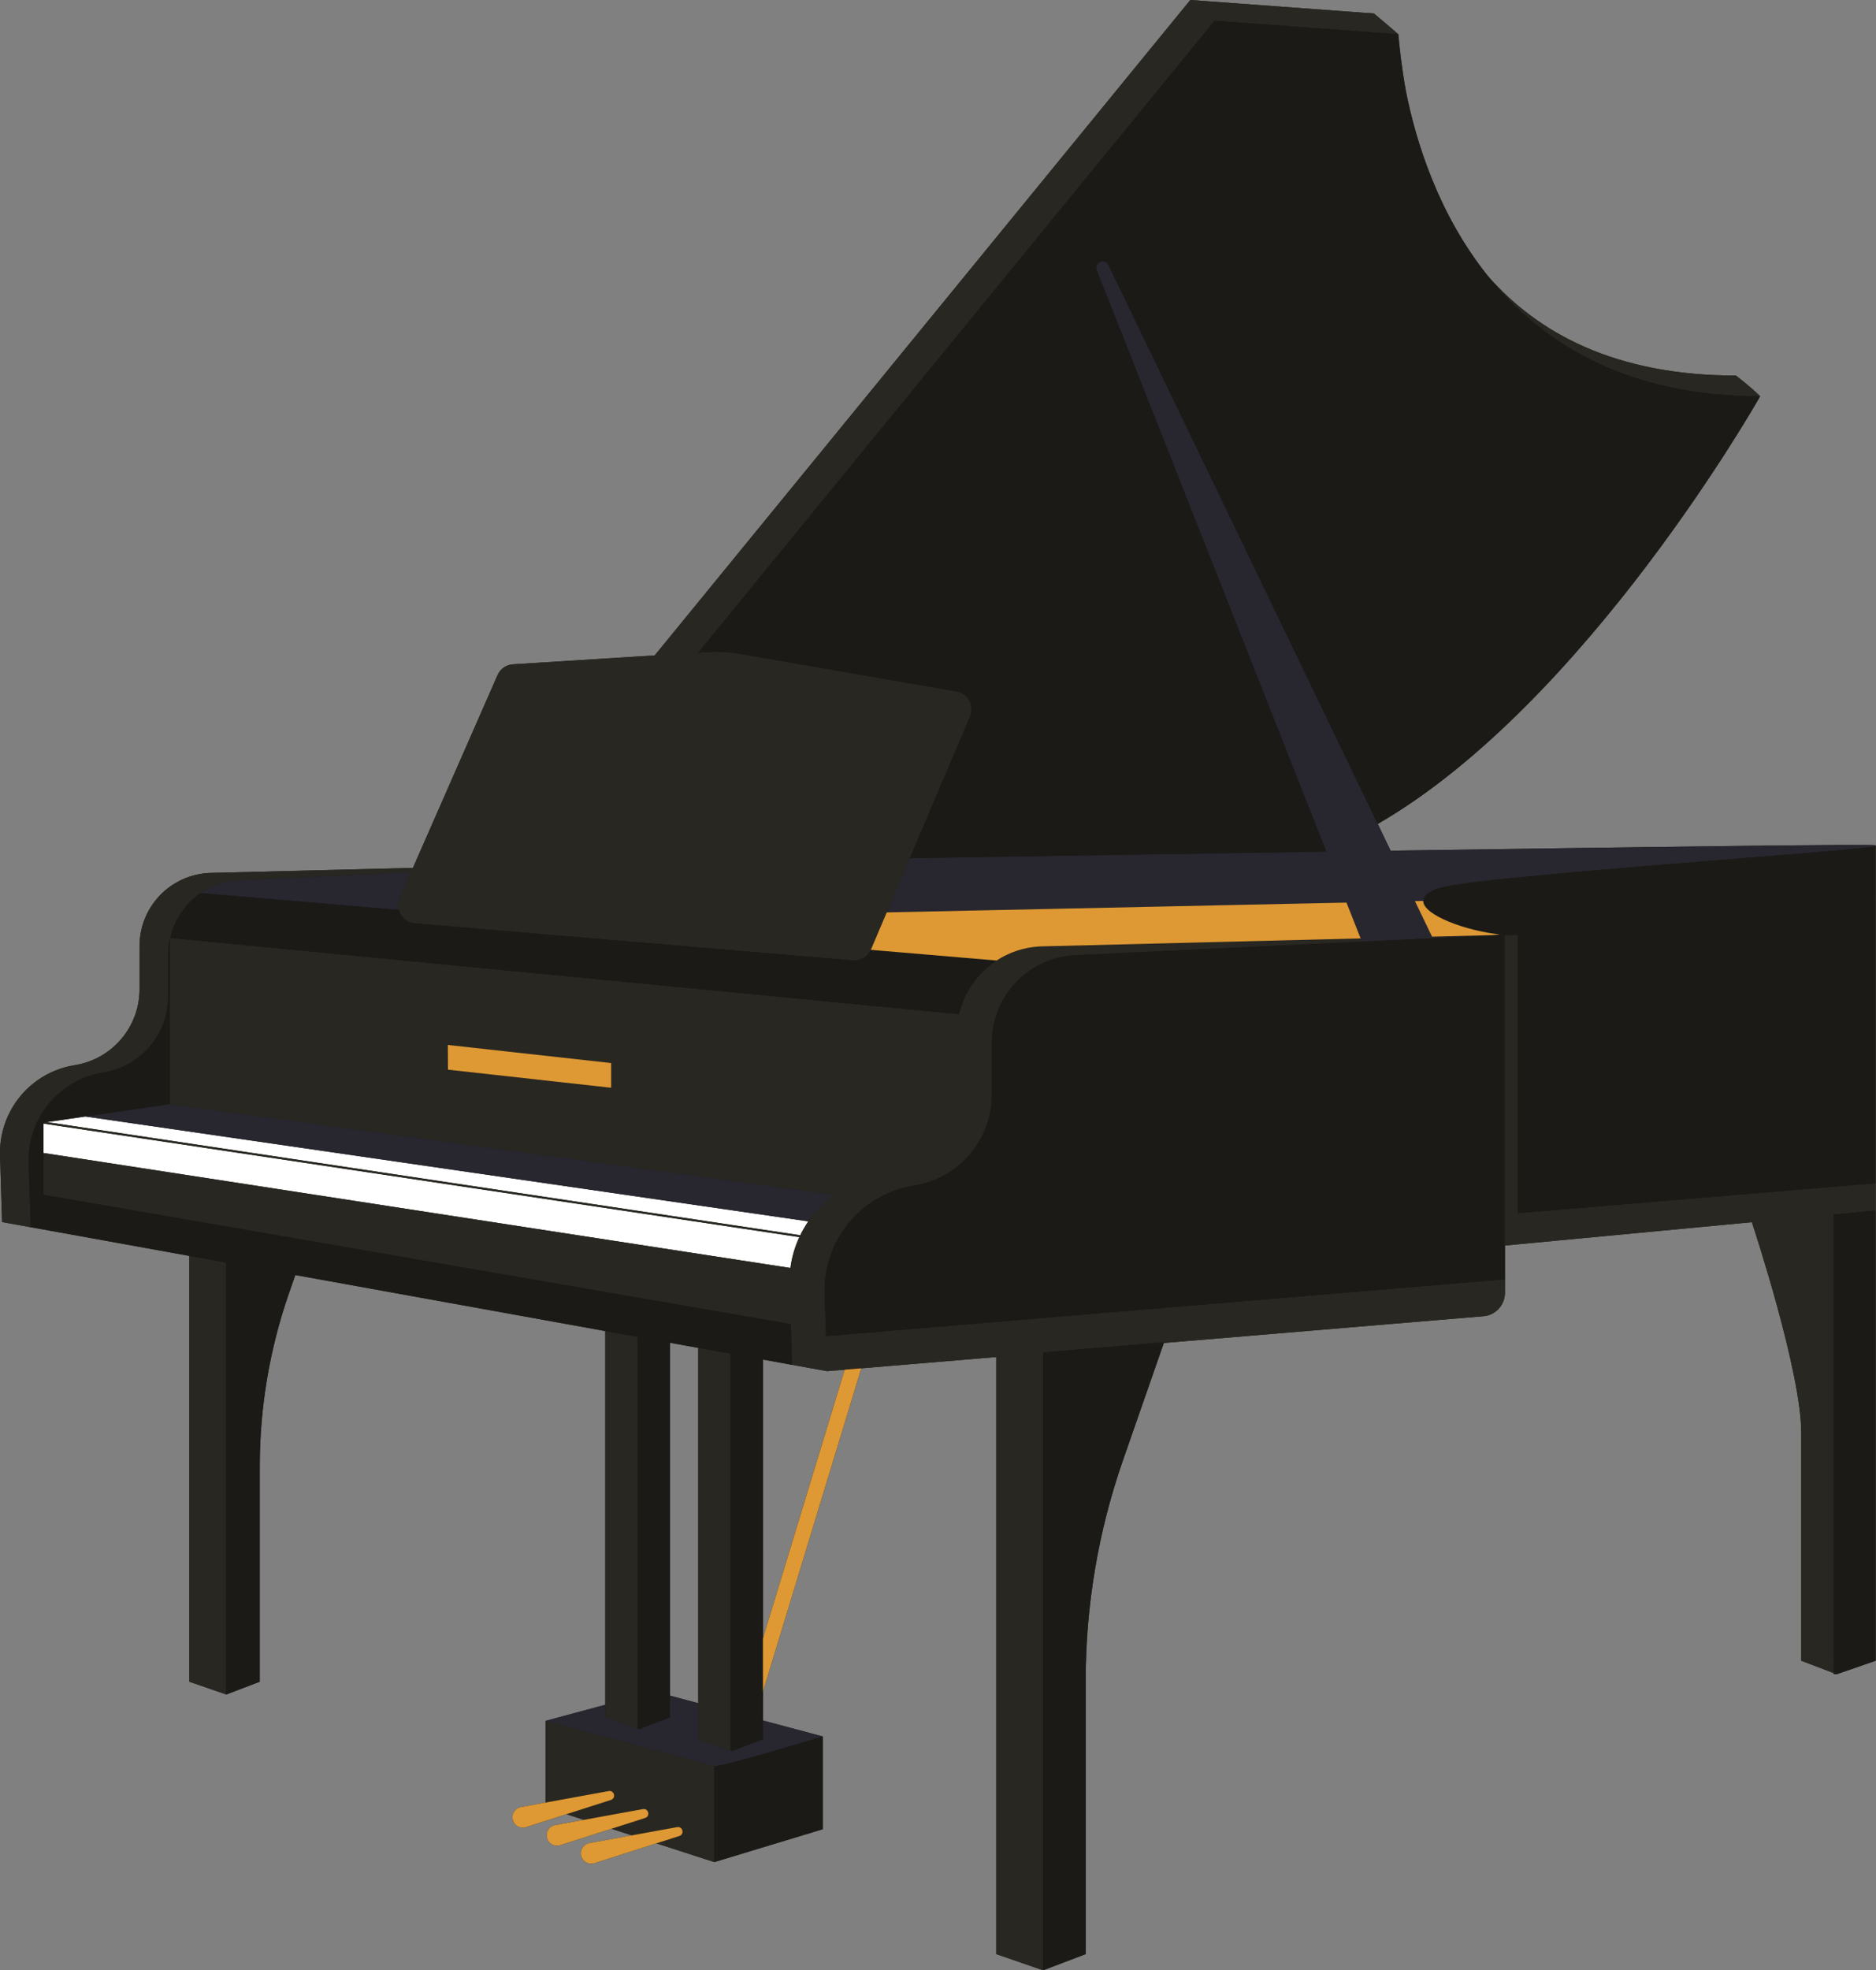 <?xml version="1.0" encoding="UTF-8" standalone="no"?><svg xmlns="http://www.w3.org/2000/svg" xmlns:xlink="http://www.w3.org/1999/xlink" fill="#000000" height="500" preserveAspectRatio="xMidYMid meet" version="1" viewBox="-0.0 0.0 476.3 500.0" width="476.3" zoomAndPan="magnify"><rect x="-0.0" y="0.0" width="476.3" height="500.0" fill="#808080" stroke="none"/><g id="change1_1"><path d="M476.226,214.664c0-0.001,0-0.001,0-0.002c0.004-0.048,0.004-0.096,0.004-0.144 c0-0.367-56.95,0.376-123.162,1.363l-3.273-6.79c53.176-30.728,97.085-108.529,97.085-108.529c-2.595-2.595-6.171-5.258-6.171-5.258 c-30.841,0-50.409-10.948-62.918-25.226c-12.676-15.777-18.33-34.302-20.83-46.845c-1.109-6.15-1.613-11.27-1.957-14.546 c-2.777-2.437-6.171-5.258-6.171-5.258L302.212,0L166.224,166.327l-35.995,2.259c-1.708,0.107-3.212,1.159-3.9,2.725l-21.491,48.934 l-51.73,1.289c-3.41,0.161-6.571,1.239-9.25,2.986c-3.962,2.584-6.867,6.641-7.956,11.374c-0.311,1.345-0.476,2.745-0.476,4.181 v10.968c0,9.535-6.893,17.671-16.3,19.239l-0.329,0.055c-3.432,0.57-6.567,1.9-9.254,3.794c-2.178,1.535-4.061,3.443-5.562,5.621 c-1.999,2.891-3.326,6.26-3.793,9.871c-0.154,1.18-0.216,2.39-0.175,3.614l0.252,8.213l0.267,8.676l7.266,1.313l0,0.015l0.068-0.003 l0.088,0.016h0.004l0-0.008l40.114,7.249v108.061l9.375,3.242l8.502-3.242v-54.655c0-14.995,2.523-29.883,7.46-44.045l1.568-4.503 l78.704,14.22v94.834l-15.183,4.085v20.736l-6.238,1.137c-0.105,0.02-0.226,0.049-0.33,0.083c-1.386,0.444-2.149,1.926-1.706,3.311 c0.443,1.385,1.926,2.149,3.312,1.706l10.295-3.295l4.435,1.437l-7.319,1.334c-0.105,0.02-0.226,0.049-0.331,0.083 c-1.385,0.443-2.149,1.926-1.706,3.311c0.443,1.386,1.926,2.149,3.311,1.706l13.03-4.17l5.179,1.678l-10.798,1.968 c-0.105,0.02-0.226,0.049-0.331,0.083c-1.386,0.444-2.149,1.926-1.706,3.312c0.443,1.385,1.926,2.149,3.311,1.706l15.764-5.045 l14.677,4.755l27.54-8.34v-23.541l-15.183-4.052v-7.302l24.972-82.068l34.27-2.865v151.519L264.843,500l10.802-4.114v-69.395 c0-19.042,3.198-37.948,9.466-55.925l10.372-29.758l0.237-0.02l80.916-6.772c3.084-0.259,5.454-2.834,5.454-5.931v-12.007 l3.276-0.311l59.417-5.612c0.591,1.792,12.542,38.04,12.542,53.499v57.787l8.239,3.141v0.284h0.749l9.913-3.426V307.185 l-0.396,0.037l-31.072,2.863l0-0.001l31.469-2.9v-78.504c0-0.001,0-0.001,0-0.002c0.004-0.048,0.004-0.096,0.004-0.144 c0-0.011-0.005-0.022-0.005-0.034V214.664z M170.102,340.751l7.179,1.297v90.171l-7.179-1.916V340.751z M193.704,415.759v-70.744 l7.39,1.336l1.371,0.25h0l7.525,1.358h0.004l4.453-0.372L193.704,415.759z" fill="#1b1a16"/></g><g id="change2_1"><path d="M21.67,283.329l183.559,26.616c-0.825,1.194-1.548,2.46-2.173,3.778l0.04-0.266L11.897,284.755 L21.67,283.329z M200.682,321.777c0.357-2.755,1.134-5.39,2.268-7.837L11.043,285.133v7.461L200.682,321.777z" fill="#ffffff"/></g><g id="change3_1"><path d="M193.704,441.376v-4.774l15.183,4.052c0,0-24.68,7.543-27.54,7.543l-42.85-11.494l15.183-4.085v3.208 l8.211,2.836v0.002l0.399,0.136l0.001,0l0.001,0l7.811-2.974v-5.523l7.179,1.916v9.157l8.213,2.838l0.398,0.136L193.704,441.376z M101.471,227.909l2.894-6.589l-43.911,2.081c-3.539,0.182-6.798,1.356-9.532,3.233l50.314,4.261 C100.989,229.946,101.034,228.905,101.471,227.909z M21.67,283.329l183.559,26.616c1.8-2.611,4.057-4.897,6.667-6.737L43.1,280.197 l0,0L21.67,283.329z M281.413,67.228c-0.367-0.756-1.263-1.118-2.057-0.804c-0.833,0.329-1.242,1.271-0.913,2.104 c0,0,37.203,94.167,58.111,147.09c0.067,0.171,0.133,0.338,0.201,0.508c-0.505,0.008-1.011,0.015-1.517,0.023 c-35.699,0.542-72.799,1.13-104.252,1.638l-5.849,13.75l116.722-2.49c1.329,3.362,2.534,6.413,3.593,9.095 c0.108,0.272,0.215,0.543,0.319,0.808l18.006-0.853l-0.196-0.407l-4.345-9.014l2.109-0.045c0.01-1.09,1.023-2.142,3.427-3.058 c2.764-1.053,11.993-2.172,24.192-3.256c32.984-3.209,87.216-6.866,87.26-7.656v0.003c0-0.001,0-0.001,0-0.002 c0.004-0.048,0.004-0.096,0.004-0.144c0-0.367-56.95,0.376-123.162,1.363l-3.273-6.79L281.413,67.228z" fill="#282730"/></g><g id="change4_1"><path d="M377.792,70.077c12.509,14.278,32.078,25.226,62.918,25.226c0,0,3.576,2.663,6.171,5.258 C412.753,100.562,391.291,86.879,377.792,70.077z M355.006,8.687c0,0,0.219,5.829,1.957,14.546 C355.853,17.082,355.349,11.962,355.006,8.687z M138.497,436.703v20.736l16.058-2.926c1.42-0.234,1.931,1.793,0.563,2.255 l-11.289,3.613l4.435,1.437l14.977-2.729c1.419-0.235,1.931,1.793,0.563,2.254l-8.555,2.738l5.179,1.678l11.498-2.095 c1.42-0.234,1.931,1.793,0.563,2.254l-5.82,1.863l14.677,4.755v-24.338L138.497,436.703z M177.282,441.376l8.213,2.838V343.532 l-6.632-1.198l-1.582-0.286V441.376z M161.891,438.663v-99.395l-8.211-1.484v98.043L161.891,438.663z M170.102,435.827v-95.076 l-0.002,0v95.076l-7.809,2.974l0.001,0L170.102,435.827z M378.986,237.307l-15.403,0.384l0.196,0.407l18.312-0.868 c-0.43-0.027-0.872-0.066-1.319-0.112C380.163,237.181,379.568,237.244,378.986,237.307z M7.865,311.449l0.088,0.016h0.004l0-0.008 l-0.054-0.01L7.865,311.449z M48.071,318.706v108.061l9.375,3.242v-109.61L48.071,318.706z M476.226,307.186L476.226,307.186 L476.226,307.186L476.226,307.186z M295.721,331.882l86.37-7.228v3.43c0,3.097-2.37,5.672-5.454,5.931l-80.916,6.772l-0.237,0.02 l0.066-0.191l-30.707,2.571V500l-11.897-4.114V344.368l-34.27,2.865l-4.228,0.354l-4.453,0.372h-0.004l-7.525-1.358v-0.249v0.249h0 l-1.371-0.25l-0.319-10.399l-0.316,0.009L11.043,303.208v-10.614l189.639,29.183c0.357-2.755,1.134-5.39,2.268-7.837L11.043,285.133 v-0.253l0.854-0.125l191.199,28.701l-0.04,0.266c0.625-1.318,1.348-2.584,2.173-3.778c1.8-2.611,4.057-4.897,6.667-6.737 L43.1,280.197v-41.192c0,0.001,0,0.001,0,0.002v-0.998c-0.276,1.266-0.42,2.58-0.42,3.929v10.964c0,9.532-6.891,17.667-16.295,19.23 l-0.329,0.057c-11.109,1.853-19.134,11.635-18.779,22.892l0.521,16.354l-7.266-1.313l-0.267-8.676l-0.252-8.213 c-0.041-1.224,0.021-2.434,0.175-3.614c0.468-3.611,1.794-6.981,3.793-9.871c1.502-2.178,3.384-4.086,5.562-5.621 c2.687-1.893,5.822-3.223,9.254-3.794l0.329-0.055c9.407-1.568,16.3-9.703,16.3-19.239v-10.968c0-1.436,0.165-2.836,0.476-4.181 c1.089-4.733,3.994-8.79,7.956-11.374c2.679-1.747,5.84-2.825,9.25-2.986l51.73-1.289l21.491-48.934 c0.688-1.566,2.193-2.618,3.9-2.725l35.995-2.259L302.212,0l46.623,3.428c0,0,3.394,2.822,6.171,5.258l-46.624-3.428L177.26,165.634 l2.631-0.165c2.591-0.163,5.192-0.02,7.75,0.424l55.237,9.593c2.903,0.504,4.579,3.583,3.425,6.295l-15.316,36.006l-5.849,13.75 l-4.008,9.422c-0.012,0.03-0.031,0.055-0.044,0.084c-0.794,1.765-2.613,2.846-4.55,2.682l-111.263-9.422 c-2.041-0.173-3.567-1.625-4.035-3.41c-0.249-0.948-0.204-1.989,0.234-2.985l2.894-6.589l0.002-0.004l-43.833,2.077 c-0.027,0.001-0.053,0.006-0.08,0.008c-3.539,0.182-6.798,1.356-9.532,3.233c-3.851,2.644-6.641,6.69-7.65,11.393l200.215,19.354 c0,0,0,0,0-0.001c1.306-5.672,4.788-10.534,9.536-13.631l0.001,0c3.211-2.094,7-3.386,11.087-3.579l81.342-2.027 c0.108,0.272,0.215,0.543,0.319,0.808l-72.76,3.448c-11.867,0.561-21.197,10.342-21.197,22.218v13.146 c0,11.429-8.262,21.18-19.533,23.059l-0.398,0.066c-13.321,2.221-22.94,13.952-22.516,27.452l0.342,10.737l37.225-3.11 L295.721,331.882z M155.166,269.766l-41.473-4.592l0.048,6.278l41.425,4.592V269.766z M243.699,257.402l-0.21-0.022L243.699,257.402 z M385.367,307.875v-70.585h-3.338v78.787h0.062l3.276-0.311l59.417-5.612c-0.012-0.034-0.015-0.041-0.019-0.05 c0.003,0.009,0.006,0.016,0.019,0.05l0,0c0.591,1.792,12.542,38.04,12.542,53.499v57.787l8.239,3.141V308.193l10.266-0.97 l-31.072,2.863l0-0.001l31.469-2.9v-6.912l-86.37,7.228L385.367,307.875z M388.966,222.317c-12.199,1.084-21.428,2.203-24.192,3.256 C367.148,224.669,376.556,223.525,388.966,222.317z" fill="#292721"/></g><g id="change1_2"><path d="M308.382,5.258l46.624,3.428c0,0,0.219,5.829,1.957,14.546c2.5,12.543,8.154,31.068,20.83,46.845 c13.499,16.802,34.961,30.485,69.089,30.485c0,0-43.909,77.801-97.085,108.529L281.413,67.228c-0.367-0.756-1.263-1.118-2.057-0.804 c-0.833,0.329-1.242,1.271-0.913,2.104c0,0,37.203,94.167,58.111,147.09c-0.438,0.179-0.876,0.36-1.316,0.531 c-35.699,0.542-72.799,1.13-104.252,1.638l15.316-36.006c1.154-2.712-0.522-5.791-3.425-6.295l-55.237-9.593 c-2.558-0.444-5.159-0.586-7.75-0.424l-2.631,0.165L308.382,5.258z M181.347,448.197v24.338l27.54-8.34v-23.541 C208.887,440.654,184.207,448.197,181.347,448.197z M216.536,243.726l-111.263-9.422c-2.041-0.173-3.567-1.625-4.035-3.41 l-50.314-4.261c-3.851,2.644-6.641,6.69-7.65,11.393l200.215,19.354c0,0,0,0,0-0.001c1.306-5.672,4.788-10.534,9.536-13.631 l-31.938-2.705C220.291,242.809,218.472,243.89,216.536,243.726z M476.226,214.661c-0.044,0.79-54.276,4.447-87.26,7.656 c-12.41,1.208-21.818,2.352-24.192,3.256c-2.404,0.916-3.417,1.968-3.427,3.058c-0.034,3.612,11.007,7.635,19.424,8.486 c0.447,0.045,0.889,0.085,1.319,0.112l-18.312,0.868l-18.006,0.853l-72.76,3.448c-11.867,0.561-21.197,10.342-21.197,22.218v13.146 c0,11.429-8.262,21.18-19.533,23.059l-0.398,0.066c-13.321,2.221-22.94,13.952-22.516,27.452l0.342,10.737l37.225-3.11l48.785-4.082 l86.37-7.228v-8.577h-0.062v-78.787h3.338v70.585l4.49-0.375l86.37-7.228V214.661z M264.843,343.188V500l10.802-4.114v-69.395 c0-19.042,3.198-37.948,9.466-55.925l10.372-29.758l0.066-0.191L264.843,343.188z M465.564,308.193v116.673h0.749l9.913-3.426 V307.186l0,0v-0.001l-0.396,0.037L465.564,308.193z M193.704,345.015l7.39,1.336l-0.319-10.399l-0.316,0.009L11.043,303.208V284.88 l0.854-0.125l9.773-1.426l21.429-3.132v-42.188c-0.276,1.266-0.42,2.58-0.42,3.929v10.964c0,9.532-6.891,17.667-16.295,19.23 l-0.329,0.057c-11.109,1.853-19.134,11.635-18.779,22.892l0.521,16.354l0,0.015l0.068-0.003l0.038-0.002l0.054,0.01l40.114,7.249 l9.375,1.693v109.61l8.502-3.242v-54.655c0-14.995,2.523-29.883,7.46-44.045l1.568-4.503l78.704,14.22l8.211,1.484v99.398 l0.399,0.136l0.001,0l7.809-2.974v-95.076l0.002,0l7.179,1.297l1.582,0.286l6.632,1.198v100.683l0.398,0.136l7.811-2.974V345.015z" fill="#1b1a16"/></g><g id="change5_1"><path d="M214.448,347.586l4.228-0.354l-24.972,82.068v-13.542L214.448,347.586z M476.226,228.682 c0-0.001,0-0.001,0-0.002c0.004-0.048,0.004-0.096,0.004-0.144c0-0.011-0.005-0.022-0.005-0.034V228.682z M225.138,231.538 l-4.008,9.422c-0.012,0.03-0.031,0.055-0.044,0.084l31.938,2.705l0.001,0c3.211-2.094,7-3.386,11.087-3.579l81.342-2.027 c-1.06-2.682-2.265-5.733-3.593-9.095L225.138,231.538z M363.582,237.69l15.403-0.384c0.582-0.063,1.178-0.126,1.785-0.189 c-8.417-0.851-19.458-4.874-19.424-8.486l-2.109,0.045L363.582,237.69z M171.927,463.663l-11.498,2.095l-10.798,1.968 c-0.105,0.02-0.226,0.049-0.331,0.083c-1.386,0.444-2.149,1.926-1.706,3.312c0.443,1.385,1.926,2.149,3.311,1.706l15.764-5.045 l5.82-1.863C173.858,465.456,173.347,463.429,171.927,463.663z M163.242,459.089l-14.977,2.729l-7.319,1.334 c-0.105,0.02-0.226,0.049-0.331,0.083c-1.385,0.443-2.149,1.926-1.706,3.311c0.443,1.386,1.926,2.149,3.311,1.706l13.03-4.17 l8.555-2.738C165.172,460.881,164.661,458.854,163.242,459.089z M154.556,454.513l-16.058,2.926l-6.238,1.137 c-0.105,0.02-0.226,0.049-0.33,0.083c-1.386,0.444-2.149,1.926-1.706,3.311c0.443,1.385,1.926,2.149,3.312,1.706l10.295-3.295 l11.289-3.613C156.486,456.306,155.975,454.279,154.556,454.513z M113.742,271.452l41.425,4.592v-6.278l-41.473-4.592 L113.742,271.452z" fill="#de9934"/></g></svg>